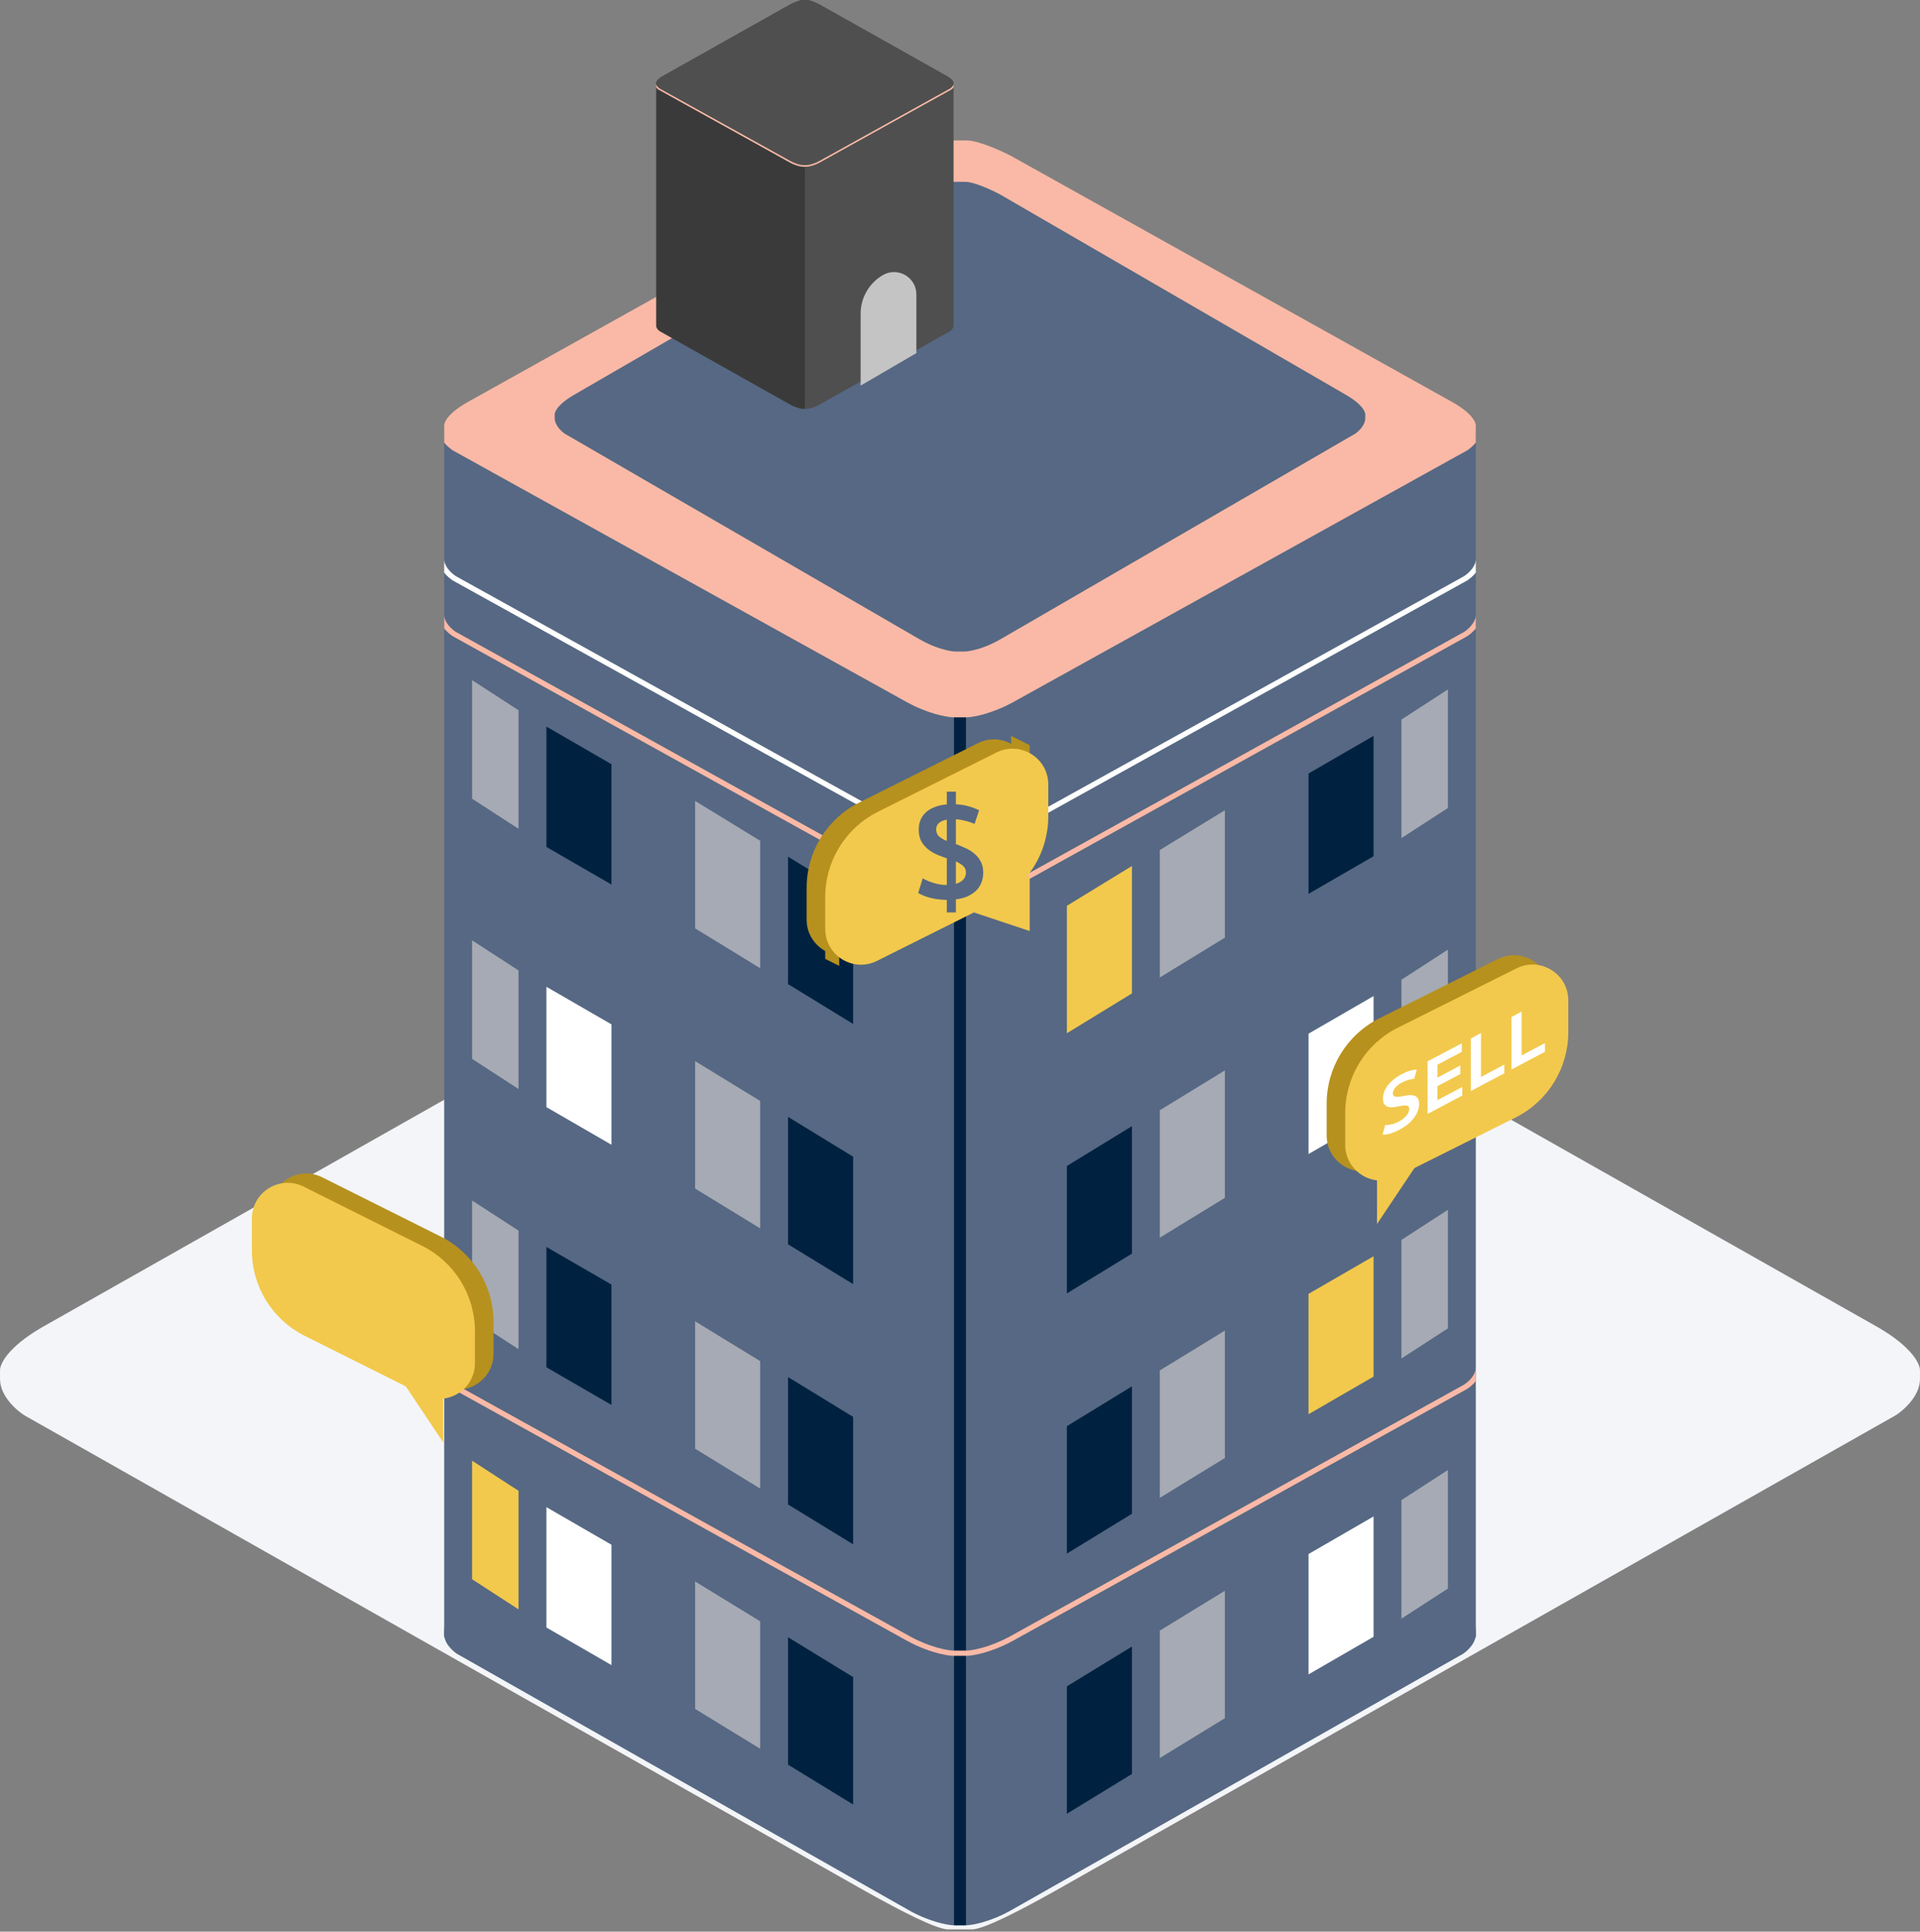 <svg width="161" height="162" viewBox="0 0 161 162" fill="none" xmlns="http://www.w3.org/2000/svg">
<rect x="0" y="0" width="161" height="162" fill="#808080" stroke="none"/>
<path fill-rule="evenodd" clip-rule="evenodd" d="M80.56 161.813H79.482C78.485 161.774 75.7 160.364 72.54 158.591C69.38 156.818 24.221 131.254 2.037 118.694C1.358 118.266 0.002 117.06 0.002 115.66V114.961C-0.038 114.455 0.6 113.024 3.473 111.344L72.54 72.263C74.096 71.447 77.663 69.814 79.482 69.814H80.56V69.814H81.518C83.337 69.814 86.904 71.447 88.46 72.263L157.527 111.344C160.4 113.024 161.038 114.455 160.998 114.961V115.661C160.998 117.061 159.642 118.266 158.963 118.694C136.779 131.254 91.62 156.818 88.46 158.591C85.3 160.364 82.515 161.774 81.518 161.813H80.56V161.813Z" fill="#F3F5F8"/>
<path d="M37.247 137.31V35.999L80.499 11.84L123.752 35.999V137.31H37.247Z" fill="#566883"/>
<path fill-rule="evenodd" clip-rule="evenodd" d="M80.467 161.469H79.953C79.417 161.448 77.921 161.167 76.223 160.212C74.525 159.256 50.261 145.48 38.342 138.712C37.977 138.482 37.248 137.832 37.248 137.078V136.7C37.227 136.428 37.57 135.657 39.114 134.752L76.223 113.692C77.059 113.252 78.975 112.372 79.953 112.372H80.532V112.372H81.046C82.024 112.372 83.94 113.252 84.776 113.692L121.886 134.752C123.429 135.657 123.772 136.428 123.751 136.701V137.078C123.751 137.832 123.022 138.482 122.657 138.712C110.738 145.481 86.474 159.256 84.776 160.212C83.079 161.167 81.582 161.448 81.046 161.469H80.467V161.469Z" fill="#566883"/>
<path fill-rule="evenodd" clip-rule="evenodd" d="M81.046 60.046L80.532 60.046H79.953C79.417 60.026 77.921 59.75 76.223 58.81C74.525 57.871 50.261 44.327 38.342 37.672C37.977 37.446 37.248 36.807 37.248 36.066V35.695C37.227 35.427 37.57 34.669 39.114 33.779L76.223 13.074C77.059 12.641 78.975 11.776 79.953 11.776H80.467V11.776H81.046C82.024 11.776 83.94 12.641 84.776 13.074L121.886 33.779C123.429 34.669 123.772 35.427 123.751 35.695V36.066C123.751 36.807 123.022 37.446 122.657 37.672C110.738 44.327 86.474 57.871 84.776 58.81C83.079 59.749 81.582 60.026 81.046 60.046ZM80.929 54.64H80.525V54.64H80.07C79.649 54.623 78.473 54.398 77.139 53.631C75.805 52.864 56.741 41.812 47.375 36.382C47.089 36.197 46.516 35.676 46.516 35.071V34.768C46.499 34.549 46.769 33.931 47.982 33.204L77.139 16.308C77.796 15.955 79.302 15.249 80.07 15.249H80.475V15.249H80.929C81.697 15.249 83.203 15.955 83.86 16.308L113.017 33.204C114.23 33.931 114.5 34.549 114.483 34.768V35.071C114.483 35.676 113.91 36.197 113.624 36.382C104.258 41.812 85.194 52.864 83.86 53.631C82.526 54.398 81.35 54.623 80.929 54.64Z" fill="#FAB9A6"/>
<path d="M80.499 60.158V161.469" stroke="#002240"/>
<path fill-rule="evenodd" clip-rule="evenodd" d="M122.76 48.327C110.784 54.972 86.418 68.489 84.713 69.426C83.042 70.345 81.578 70.611 81.076 70.631H80.499V70.631H79.923C79.421 70.611 77.957 70.346 76.285 69.426C74.58 68.489 50.214 54.972 38.239 48.327C38.075 48.225 37.823 48.027 37.613 47.77C37.4 47.509 37.25 47.212 37.25 46.909H37.248V48.033L37.252 48.039C37.499 48.34 37.793 48.572 37.995 48.697L38 48.7L38.004 48.703C49.977 55.346 74.351 68.867 76.057 69.805C77.791 70.759 79.33 71.046 79.909 71.068L79.913 71.068H80.5V71.068H81.085L81.09 71.068C81.668 71.046 83.207 70.759 84.942 69.805C86.647 68.867 111.021 55.346 122.994 48.703L122.999 48.7L123.003 48.697C123.206 48.572 123.5 48.34 123.746 48.039L123.751 48.033V46.909H123.749C123.749 47.212 123.598 47.509 123.385 47.77C123.176 48.026 122.924 48.225 122.76 48.327Z" fill="white"/>
<path fill-rule="evenodd" clip-rule="evenodd" d="M122.76 53.003C110.784 59.648 86.418 73.165 84.713 74.102C83.042 75.021 81.578 75.287 81.076 75.307H80.499V75.307H79.923C79.421 75.287 77.957 75.022 76.285 74.102C74.58 73.165 50.214 59.648 38.239 53.004C38.075 52.901 37.823 52.703 37.613 52.446C37.4 52.185 37.25 51.888 37.25 51.586H37.248V52.709L37.252 52.715C37.499 53.016 37.793 53.248 37.995 53.373L38 53.376L38.004 53.379C49.977 60.022 74.351 73.543 76.057 74.481C77.791 75.435 79.33 75.722 79.909 75.744L79.913 75.744H80.5V75.744H81.085L81.09 75.744C81.668 75.722 83.207 75.435 84.942 74.481C86.647 73.543 111.021 60.022 122.994 53.379L122.999 53.376L123.003 53.373C123.206 53.248 123.5 53.016 123.746 52.715L123.751 52.709V51.585H123.749C123.749 51.888 123.598 52.185 123.385 52.446C123.176 52.703 122.924 52.901 122.76 53.003Z" fill="#FAB9A6"/>
<path fill-rule="evenodd" clip-rule="evenodd" d="M122.76 37.417C110.784 44.061 86.418 57.578 84.713 58.516C83.042 59.435 81.578 59.7 81.076 59.721H80.499L79.923 59.721C79.421 59.7 77.957 59.435 76.285 58.516C74.58 57.578 50.214 44.062 38.239 37.417C38.075 37.315 37.823 37.116 37.613 36.86C37.4 36.599 37.25 36.301 37.25 35.999H37.248V37.122L37.252 37.128C37.499 37.43 37.793 37.662 37.995 37.787L38 37.79L38.004 37.792C49.977 44.435 74.351 57.956 76.057 58.895C77.791 59.848 79.33 60.136 79.909 60.158L79.913 60.158H80.5L81.085 60.158L81.09 60.158C81.668 60.136 83.207 59.848 84.942 58.895C86.647 57.956 111.021 44.435 122.994 37.792L122.999 37.79L123.003 37.787C123.206 37.662 123.5 37.43 123.746 37.128L123.751 37.122V35.999H123.749C123.749 36.301 123.598 36.599 123.385 36.859C123.176 37.116 122.924 37.315 122.76 37.417Z" fill="#FAB9A6"/>
<path fill-rule="evenodd" clip-rule="evenodd" d="M122.76 116.128C110.784 122.772 86.418 136.289 84.713 137.227C83.042 138.146 81.578 138.411 81.076 138.432H80.499V138.432H79.923C79.421 138.412 77.957 138.146 76.285 137.227C74.58 136.29 50.214 122.773 38.239 116.128C38.075 116.026 37.823 115.827 37.613 115.571C37.4 115.31 37.25 115.012 37.25 114.71H37.248V115.834L37.252 115.84C37.499 116.141 37.793 116.373 37.995 116.498L38 116.501L38.004 116.503C49.977 123.146 74.351 136.668 76.057 137.606C77.791 138.56 79.33 138.847 79.909 138.869L79.914 138.869H80.5V138.869H81.085L81.09 138.869C81.668 138.847 83.207 138.559 84.942 137.606C86.647 136.668 111.021 123.146 122.994 116.503L122.999 116.501L123.003 116.498C123.206 116.373 123.5 116.141 123.746 115.839L123.751 115.833V114.71H123.749C123.749 115.012 123.598 115.31 123.385 115.571C123.176 115.827 122.924 116.026 122.76 116.128Z" fill="#FAB9A6"/>
<path d="M89.462 119.608L94.917 116.269V126.956L89.462 130.296V119.608Z" fill="#002240"/>
<path d="M97.255 114.933L102.71 111.593V122.28L97.255 125.62V114.933Z" fill="#A6AAB4"/>
<path d="M109.724 108.513L115.179 105.358V115.452L109.724 118.607V108.513Z" fill="#F2C94C"/>
<path d="M117.517 103.987L121.414 101.462V111.405L117.517 113.931V103.987Z" fill="#A6AAB4"/>
<path d="M89.462 97.788L94.917 94.448V105.136L89.462 108.475V97.788Z" fill="#002240"/>
<path d="M97.255 93.112L102.71 89.772V100.46L97.255 103.8V93.112Z" fill="#A6AAB4"/>
<path d="M109.724 86.692L115.179 83.537V93.631L109.724 96.786V86.692Z" fill="white"/>
<path d="M117.517 82.167L121.414 79.641V89.584L117.517 92.11V82.167Z" fill="#A6AAB4"/>
<path d="M89.462 141.429L94.917 138.089V148.777L89.462 152.117V141.429Z" fill="#002240"/>
<path d="M97.255 136.754L102.71 133.414V144.101L97.255 147.441V136.754Z" fill="#A6AAB4"/>
<path d="M109.724 130.333L115.179 127.179V137.273L109.724 140.427V130.333Z" fill="white"/>
<path d="M117.517 125.808L121.414 123.283V133.226L117.517 135.752V125.808Z" fill="#A6AAB4"/>
<path d="M89.462 75.967L94.917 72.627V83.315L89.462 86.655V75.967Z" fill="#F2C94C"/>
<path d="M97.255 71.291L102.71 67.951V78.639L97.255 81.979V71.291Z" fill="#A6AAB4"/>
<path d="M109.724 64.871L115.179 61.716V71.81L109.724 74.965V64.871Z" fill="#002240"/>
<path d="M117.517 60.346L121.414 57.82V67.763L117.517 70.289V60.346Z" fill="#A6AAB4"/>
<path d="M71.537 118.829L66.082 115.489V126.177L71.537 129.517V118.829Z" fill="#002240"/>
<path d="M63.744 114.153L58.289 110.814V121.501L63.744 124.841V114.153Z" fill="#A6AAB4"/>
<path d="M51.275 107.733L45.82 104.579V114.673L51.275 117.827V107.733Z" fill="#002240"/>
<path d="M43.482 103.208L39.585 100.682V110.626L43.482 113.151V103.208Z" fill="#A6AAB4"/>
<path d="M71.537 97.008L66.082 93.669V104.356L71.537 107.696V97.008Z" fill="#002240"/>
<path d="M63.744 92.333L58.289 88.993V99.68L63.744 103.02V92.333Z" fill="#A6AAB4"/>
<path d="M51.275 85.912L45.82 82.758V92.852L51.275 96.007V85.912Z" fill="white"/>
<path d="M43.482 81.387L39.585 78.862V88.805L43.482 91.331V81.387Z" fill="#A6AAB4"/>
<path d="M71.537 140.65L66.082 137.31V147.998L71.537 151.338V140.65Z" fill="#002240"/>
<path d="M63.744 135.974L58.289 132.634V143.322L63.744 146.662V135.974Z" fill="#A6AAB4"/>
<path d="M51.275 129.554L45.82 126.4V136.494L51.275 139.648V129.554Z" fill="white"/>
<path d="M43.482 125.029L39.585 122.503V132.446L43.482 134.972V125.029Z" fill="#F2C94C"/>
<path d="M71.537 75.188L66.082 71.848V82.535L71.537 85.875V75.188Z" fill="#002240"/>
<path d="M63.744 70.512L58.289 67.172V77.86L63.744 81.2V70.512Z" fill="#A6AAB4"/>
<path d="M51.275 64.092L45.82 60.937V71.031L51.275 74.186V64.092Z" fill="#002240"/>
<path d="M43.482 59.566L39.585 57.041V66.984L43.482 69.51V59.566Z" fill="#A6AAB4"/>
<path fill-rule="evenodd" clip-rule="evenodd" d="M67.491 0H67.333C67.051 0 66.499 0.251 66.258 0.377L55.56 6.394C55.115 6.653 55.016 6.873 55.022 6.951V7.014H55.022V27.276H55.022V27.321C55.022 27.536 55.232 27.722 55.337 27.788C58.773 29.722 65.768 33.658 66.258 33.931C66.747 34.204 67.179 34.284 67.333 34.29H67.482V34.29H67.491V0Z" fill="#3A3A3A"/>
<path fill-rule="evenodd" clip-rule="evenodd" d="M67.491 0H67.648C67.93 0 68.483 0.251 68.724 0.377L79.422 6.394C79.867 6.653 79.966 6.873 79.96 6.951V7.059L79.96 7.067V27.276H79.959V27.321C79.959 27.536 79.749 27.722 79.644 27.788C76.208 29.722 69.213 33.658 68.724 33.931C68.234 34.204 67.803 34.284 67.648 34.29H67.499V34.29H67.491V0Z" fill="#4F4F4F"/>
<path fill-rule="evenodd" clip-rule="evenodd" d="M67.499 14.028H67.648C67.803 14.022 68.234 13.941 68.724 13.668C69.213 13.395 76.208 9.46 79.644 7.526C79.75 7.46 79.96 7.274 79.96 7.059V6.951C79.966 6.873 79.867 6.653 79.422 6.394L68.724 0.377C68.483 0.251 67.93 0 67.648 0H67.482V0H67.333C67.051 0 66.498 0.252 66.257 0.377L55.559 6.394C55.114 6.653 55.015 6.873 55.021 6.951V7.059C55.021 7.274 55.232 7.46 55.337 7.526C58.773 9.46 65.768 13.396 66.257 13.669C66.747 13.942 67.178 14.022 67.333 14.028H67.499V14.028Z" fill="#4F4F4F"/>
<path fill-rule="evenodd" clip-rule="evenodd" d="M55.308 7.423C58.761 9.338 65.785 13.235 66.277 13.505C66.759 13.77 67.181 13.847 67.325 13.852H67.492V13.852H67.656C67.8 13.847 68.222 13.77 68.704 13.505C69.196 13.235 76.22 9.338 79.672 7.423C79.72 7.393 79.793 7.336 79.853 7.262C79.914 7.187 79.958 7.101 79.958 7.014H79.958V7.338L79.957 7.339C79.886 7.426 79.801 7.493 79.743 7.529L79.742 7.53L79.74 7.531C76.288 9.446 69.262 13.344 68.77 13.614C68.27 13.889 67.826 13.972 67.659 13.979L67.658 13.979H67.489V13.979H67.323L67.321 13.978C67.155 13.972 66.711 13.889 66.211 13.614C65.719 13.344 58.692 9.446 55.241 7.531L55.239 7.53L55.238 7.529C55.18 7.493 55.095 7.426 55.024 7.339L55.023 7.338V7.014H55.023C55.023 7.101 55.067 7.187 55.128 7.262C55.188 7.336 55.261 7.393 55.308 7.423Z" fill="#FAB9A6"/>
<path d="M72.166 26.311C72.166 24.978 72.874 23.746 74.025 23.074C75.274 22.346 76.842 23.247 76.842 24.692V29.614L72.166 32.342V26.311Z" fill="#C4C4C4"/>
<path d="M67.641 74.454C67.641 71.424 69.353 68.654 72.063 67.299L82.003 62.329C83.997 61.331 86.344 62.782 86.344 65.012V67.683C86.344 70.713 84.632 73.483 81.922 74.838L71.982 79.808C69.988 80.805 67.641 79.355 67.641 77.125V74.454Z" fill="#B7911E"/>
<path d="M70.368 81.004L69.199 80.42V79.641L70.368 80.03V81.004Z" fill="#B6911E"/>
<path d="M86.344 63.275L84.786 62.607V61.717L86.344 62.496V63.275Z" fill="#B6911E"/>
<path d="M69.199 75.233C69.199 72.203 70.911 69.433 73.621 68.078L83.561 63.108C85.556 62.111 87.903 63.561 87.903 65.791V68.462C87.903 71.492 86.191 74.262 83.481 75.617L73.541 80.587C71.546 81.585 69.199 80.134 69.199 77.904V75.233Z" fill="#F2C94C"/>
<path d="M81.668 76.523L86.344 73.406V78.082L84.006 77.303L81.668 76.523Z" fill="#F2C94C"/>
<path d="M79.393 75.475C78.41 75.451 77.61 75.256 76.992 74.891L77.373 73.663C77.65 73.822 77.971 73.957 78.335 74.068C78.7 74.171 79.052 74.223 79.393 74.223V71.982C79.155 71.903 78.898 71.808 78.621 71.696C78.351 71.585 78.098 71.438 77.86 71.255C77.622 71.073 77.424 70.846 77.266 70.576C77.115 70.306 77.04 69.972 77.04 69.575C77.04 69.305 77.083 69.05 77.171 68.812C77.266 68.566 77.408 68.351 77.598 68.168C77.796 67.978 78.042 67.823 78.335 67.703C78.636 67.576 78.989 67.497 79.393 67.465V66.392H80.154V67.453C80.518 67.469 80.859 67.521 81.176 67.608C81.501 67.695 81.81 67.811 82.103 67.954L81.722 69.098C81.469 68.987 81.204 68.899 80.926 68.836C80.657 68.764 80.399 68.721 80.154 68.705V70.79C80.415 70.886 80.681 70.997 80.95 71.124C81.227 71.243 81.473 71.394 81.687 71.577C81.909 71.76 82.091 71.982 82.234 72.245C82.376 72.507 82.448 72.821 82.448 73.186C82.448 73.52 82.388 73.818 82.269 74.08C82.158 74.342 82 74.565 81.794 74.748C81.588 74.93 81.346 75.081 81.069 75.2C80.791 75.312 80.486 75.387 80.154 75.427V76.523H79.393V75.475ZM78.502 69.551C78.502 69.805 78.585 70.008 78.751 70.159C78.925 70.302 79.139 70.425 79.393 70.528V68.74C79.092 68.796 78.866 68.895 78.716 69.038C78.573 69.181 78.502 69.352 78.502 69.551ZM80.998 73.162C80.998 72.932 80.914 72.749 80.748 72.614C80.589 72.471 80.391 72.348 80.154 72.245V74.128C80.407 74.048 80.609 73.933 80.76 73.782C80.918 73.623 80.998 73.417 80.998 73.162Z" fill="#566883"/>
<path d="M111.245 92.558C111.245 89.528 112.957 86.758 115.667 85.403L125.607 80.433C127.601 79.436 129.948 80.886 129.948 83.117V85.787C129.948 88.817 128.236 91.588 125.526 92.943L115.586 97.912C113.592 98.91 111.245 97.459 111.245 95.229V92.558Z" fill="#B7911E"/>
<path d="M112.803 93.338C112.803 90.308 114.515 87.538 117.225 86.183L127.165 81.213C129.16 80.215 131.507 81.666 131.507 83.896V86.567C131.507 89.597 129.795 92.367 127.084 93.722L117.145 98.692C115.15 99.689 112.803 98.239 112.803 96.009V93.338Z" fill="#F2C94C"/>
<path d="M119.693 96.334L115.469 102.653L115.469 97.977L117.816 97.038L119.693 96.334Z" fill="#F2C94C"/>
<g clip-path="url(#clip0)">
<path d="M117.348 94.747C117.055 94.902 116.793 95.011 116.561 95.076C116.33 95.138 116.122 95.166 115.938 95.16L116.155 94.353C116.312 94.356 116.491 94.337 116.689 94.292C116.887 94.248 117.085 94.174 117.282 94.07C117.532 93.938 117.741 93.779 117.911 93.591C118.081 93.402 118.168 93.207 118.168 93.002C118.168 92.901 118.142 92.829 118.092 92.786C118.042 92.742 117.974 92.718 117.889 92.711C117.804 92.703 117.708 92.709 117.601 92.729C117.494 92.748 117.383 92.769 117.27 92.79C117.135 92.819 116.99 92.84 116.838 92.859C116.685 92.877 116.544 92.868 116.415 92.834C116.286 92.8 116.179 92.729 116.094 92.622C116.009 92.515 115.966 92.35 115.966 92.129C115.966 91.962 115.996 91.791 116.055 91.612C116.115 91.432 116.207 91.255 116.334 91.078C116.46 90.902 116.622 90.73 116.819 90.564C117.016 90.397 117.252 90.24 117.527 90.095C117.776 89.963 118.005 89.867 118.211 89.805C118.418 89.743 118.616 89.71 118.805 89.707L118.588 90.474C118.422 90.489 118.25 90.523 118.07 90.579C117.892 90.634 117.725 90.704 117.573 90.784C117.31 90.923 117.117 91.071 116.989 91.23C116.863 91.389 116.798 91.538 116.798 91.677C116.798 91.778 116.823 91.851 116.87 91.898C116.919 91.944 116.982 91.972 117.061 91.983C117.14 91.994 117.229 91.992 117.33 91.978C117.429 91.964 117.533 91.947 117.637 91.926C117.794 91.894 117.954 91.87 118.115 91.853C118.277 91.835 118.423 91.844 118.554 91.879C118.686 91.914 118.793 91.984 118.875 92.091C118.958 92.196 118.999 92.359 118.999 92.577C118.999 92.799 118.957 93.014 118.872 93.22C118.787 93.427 118.671 93.623 118.525 93.809C118.378 93.996 118.204 94.168 118.005 94.327C117.802 94.48 117.584 94.622 117.348 94.747Z" fill="white"/>
<path d="M119.707 89.015L122.579 87.496V88.215L120.533 89.297V90.375L122.453 89.359V90.078L120.533 91.094V92.263L122.617 91.161V91.88L119.707 93.42V89.015Z" fill="white"/>
<path d="M123.338 87.094L124.189 86.637V90.317L126.142 89.284V90.015L123.338 91.499V87.094Z" fill="white"/>
<path d="M126.745 85.291L127.596 84.834V88.513L129.549 87.48V88.211L126.745 89.696V85.291Z" fill="white"/>
</g>
<path d="M41.384 110.865C41.384 107.834 39.672 105.064 36.962 103.709L27.023 98.739C25.028 97.742 22.681 99.192 22.681 101.423V104.093C22.681 107.124 24.393 109.894 27.103 111.249L37.043 116.219C39.038 117.216 41.384 115.765 41.384 113.535V110.865Z" fill="#B7911E"/>
<path d="M39.826 111.644C39.826 108.614 38.114 105.844 35.404 104.488L25.464 99.519C23.469 98.521 21.122 99.972 21.122 102.202V104.873C21.122 107.903 22.834 110.673 25.545 112.028L35.484 116.998C37.479 117.995 39.826 116.545 39.826 114.315V111.644Z" fill="#F2C94C"/>
<path d="M32.936 114.64L37.16 120.959L37.16 116.283L34.813 115.344L32.936 114.64Z" fill="#F2C94C"/>
<defs>
<clipPath id="clip0">
<rect x="115.938" y="84.834" width="13.612" height="10.326" fill="white"/>
</clipPath>
</defs>
</svg>
